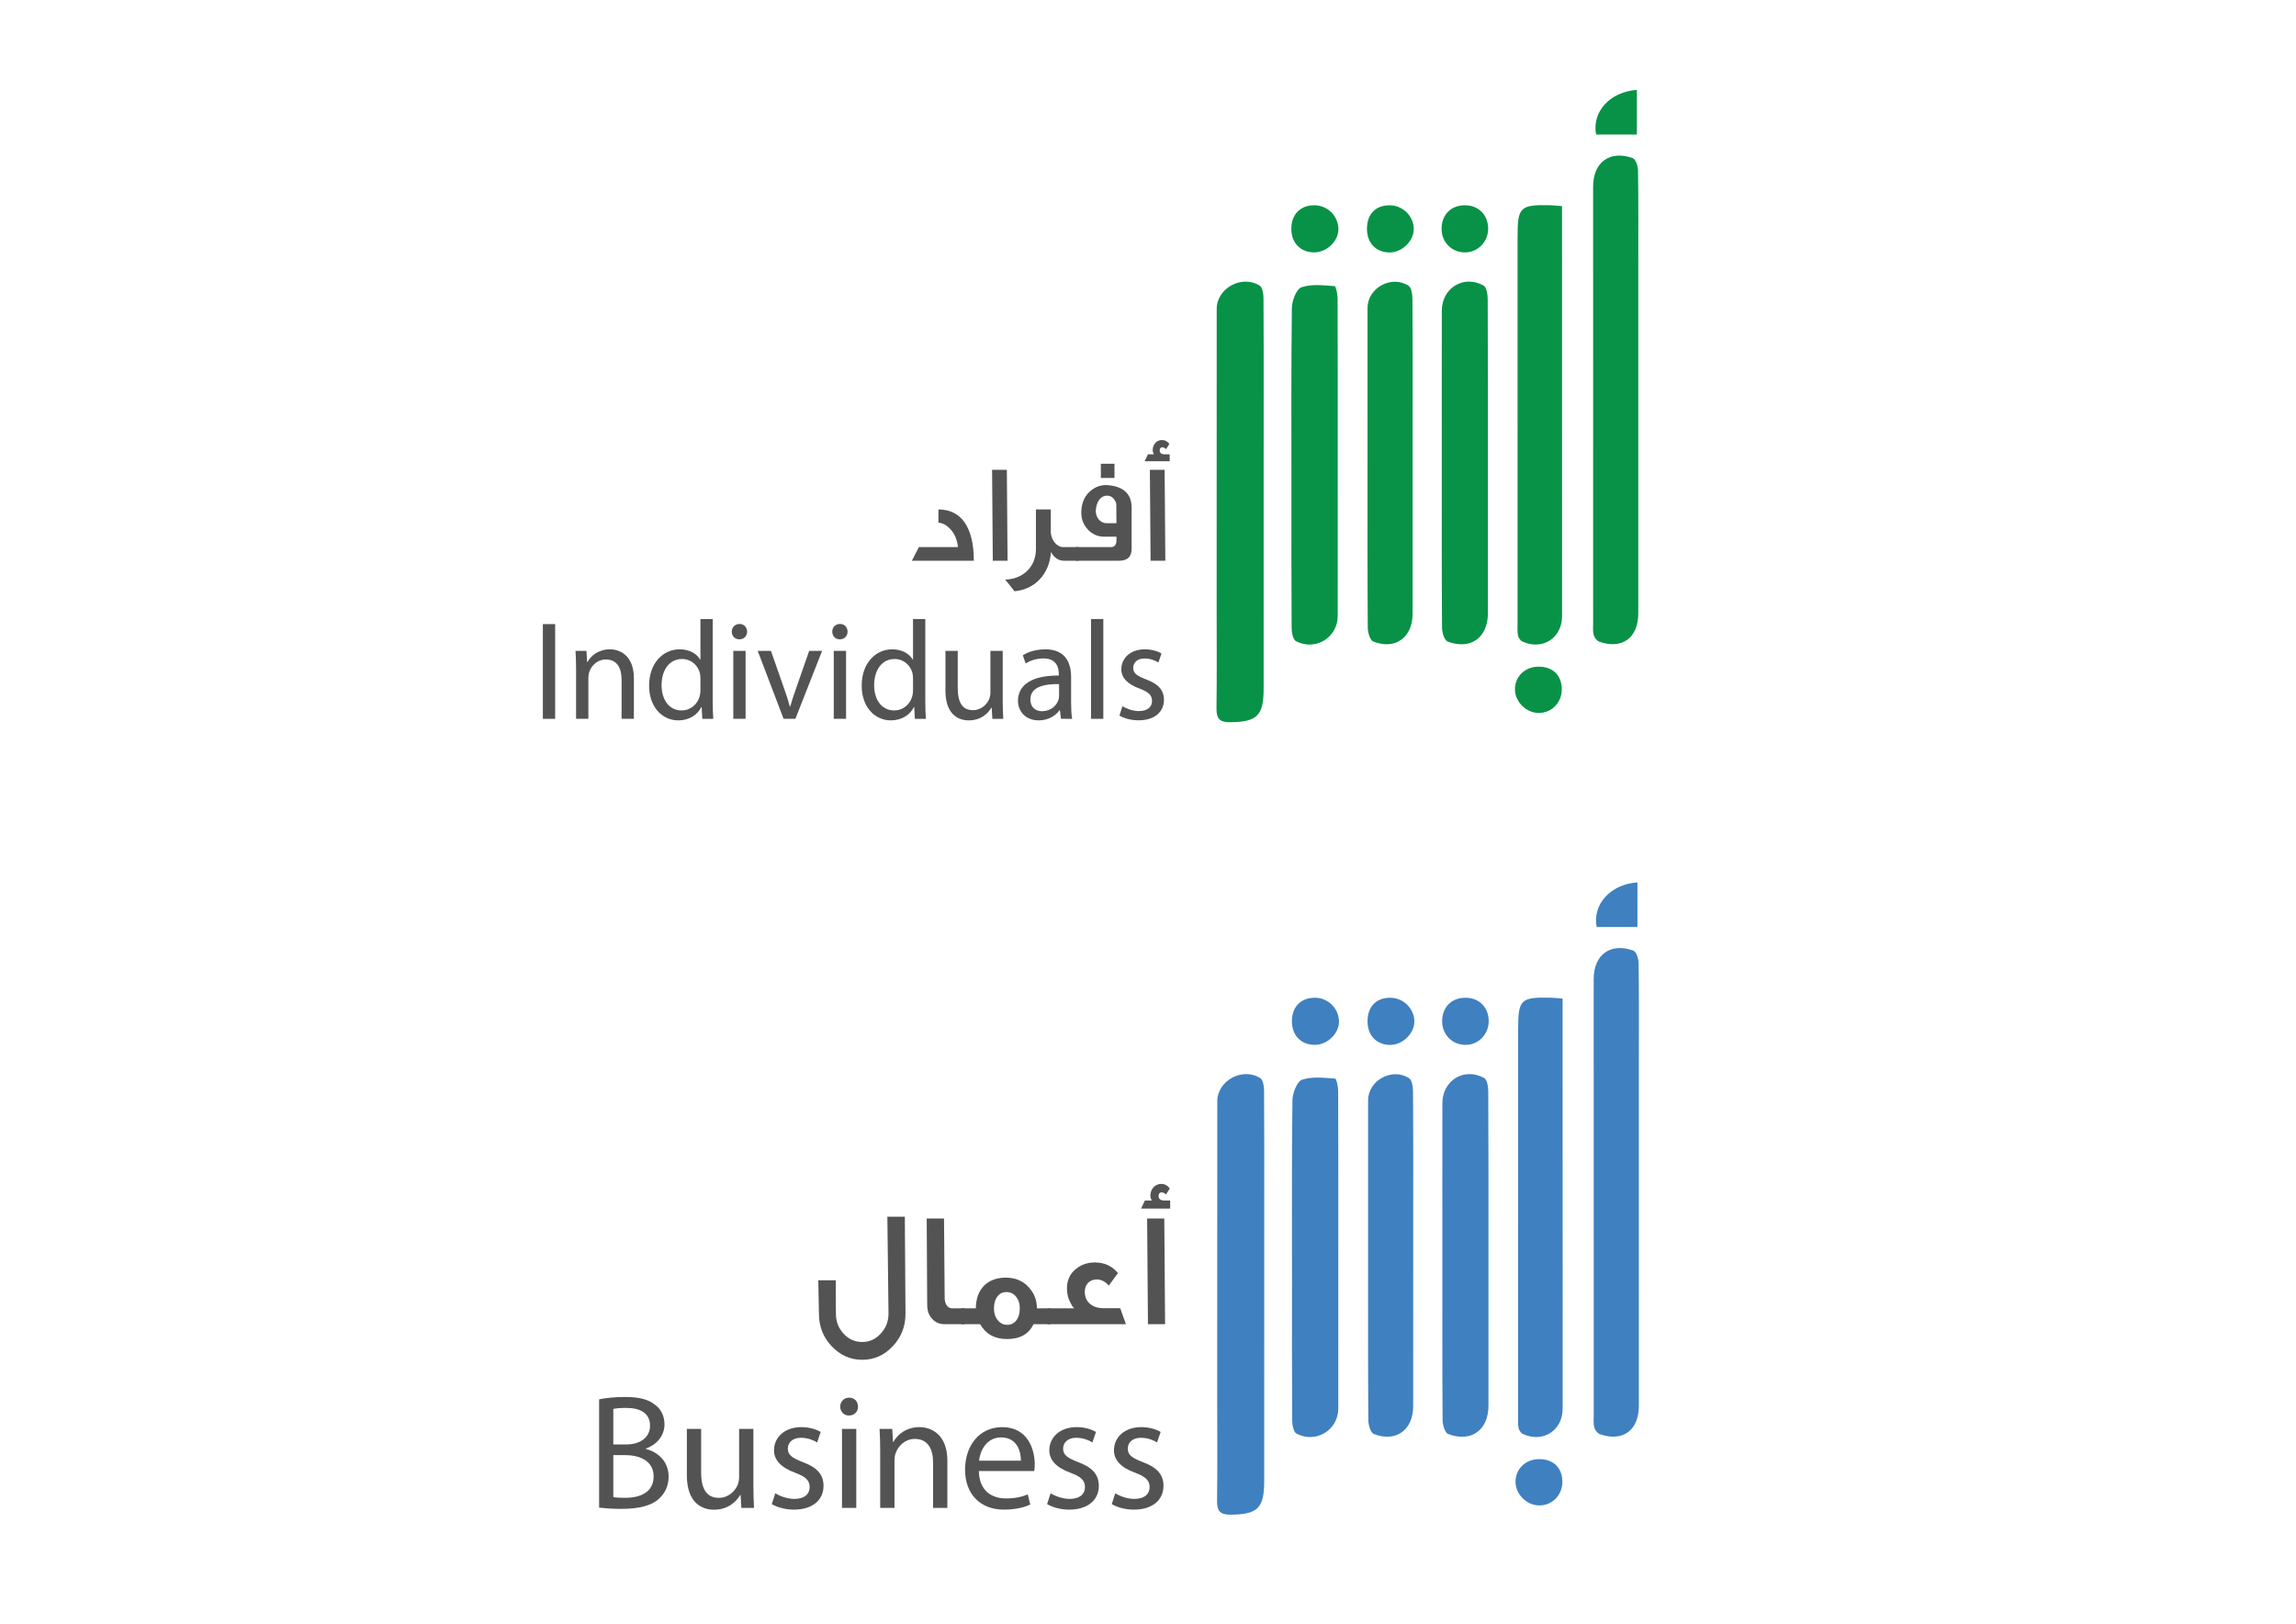 <svg xmlns="http://www.w3.org/2000/svg" xmlns:xlink="http://www.w3.org/1999/xlink" id="Layer_1" x="0px" y="0px" viewBox="0 0 841.89 595.276" xml:space="preserve"><g>	<g>		<path fill="#089247" d="M600.722,144.992c0,26.632,0.003,53.268-0.003,79.901c-0.003,8.944-5.892,13.287-14.249,10.39   c-0.907-0.314-1.849-1.525-2.101-2.497c-0.379-1.466-0.2-3.087-0.2-4.643c-0.007-53.265-0.01-106.533-0.007-159.798   c0.003-8.858,6.157-13.387,14.525-10.372c1.08,0.386,1.921,2.956,1.942,4.526c0.166,11.241,0.093,22.483,0.093,33.724   C600.722,112.478,600.722,128.735,600.722,144.992"></path>		<path fill="#089247" d="M446.123,185.395c0.007-24.052-0.014-48.105,0.017-72.153c0.01-7.582,9.175-12.628,15.757-8.527   c1.028,0.642,1.383,2.987,1.397,4.55c0.103,13.497,0.059,26.991,0.059,40.488c-0.003,34.262-0.003,68.521-0.01,102.784   c-0.003,9.889-2.47,12.135-12.266,12.235c-3.974,0.041-5.064-1.411-5.015-5.146c0.159-12.283,0.059-24.57,0.055-36.856   C446.116,210.313,446.116,197.854,446.123,185.395"></path>		<path fill="#089247" d="M572.758,75.567c0,2.425,0,4.457,0,6.485c0.007,47.953,0.014,95.902,0.014,143.852   c0,8.044-7.24,12.68-14.601,9.272c-0.745-0.345-1.431-1.449-1.583-2.301c-0.273-1.511-0.135-3.101-0.135-4.66   c-0.003-47.084,0-94.167,0.003-141.251c0.003-11.159,0.859-11.983,12.224-11.717C569.709,75.27,570.734,75.405,572.758,75.567"></path>		<path fill="#089247" d="M490.514,168.19c0,19.213,0.017,38.426-0.007,57.639c-0.01,7.906-8.14,12.952-15.294,9.244   c-1.097-0.569-1.59-3.17-1.604-4.839c-0.11-17.309-0.069-34.618-0.069-51.926c0-21.81-0.117-43.62,0.159-65.427   c0.034-2.649,1.645-6.906,3.518-7.554c3.687-1.28,8.082-0.707,12.152-0.431c0.483,0.034,1.09,3.004,1.093,4.619   C490.538,129.071,490.514,148.629,490.514,168.19"></path>		<path fill="#089247" d="M528.669,171.009c0-19.03-0.028-38.063,0.01-57.093c0.017-8.361,7.985-13.27,15.325-9.231   c1.093,0.6,1.49,3.236,1.497,4.933c0.104,20.244,0.076,40.485,0.079,60.726c0.003,18.168,0.007,36.332-0.003,54.5   c-0.007,8.937-6.371,13.552-14.78,10.351c-1.176-0.445-2.025-3.28-2.039-5.015C528.617,210.456,528.669,190.733,528.669,171.009"></path>		<path fill="#089247" d="M501.442,170.982c-0.003-19.372-0.017-38.746,0.003-58.118c0.01-7.295,8.782-12.155,15.032-8.106   c1.125,0.728,1.425,3.329,1.438,5.071c0.114,13.839,0.069,27.674,0.066,41.513c0,24.563,0.003,49.122-0.014,73.685   c-0.007,8.716-6.357,13.339-14.439,10.165c-1.176-0.459-1.983-3.305-1.997-5.053C501.394,210.418,501.446,190.702,501.442,170.982   "></path>		<path fill="#089247" d="M473.504,83.824c0.021-5.164,3.198-8.472,8.227-8.568c4.902-0.097,8.944,3.777,9.034,8.651   c0.079,4.526-4.374,8.744-9.106,8.62C476.712,92.399,473.483,88.953,473.504,83.824"></path>		<path fill="#089247" d="M501.236,84.099c-0.09-5.495,3.115-8.879,8.372-8.837c4.653,0.035,8.561,3.753,8.789,8.365   c0.224,4.47-4.163,8.92-8.796,8.927C504.641,92.563,501.319,89.204,501.236,84.099"></path>		<path fill="#089247" d="M545.668,83.731c0.062,4.784-3.656,8.717-8.323,8.806c-4.822,0.09-8.62-3.536-8.748-8.344   c-0.138-5.329,3.315-8.941,8.547-8.937C542.129,75.263,545.602,78.716,545.668,83.731"></path>		<path fill="#089247" d="M564.01,244.414c5.198-0.086,8.541,3.004,8.658,8.016c0.121,5.081-3.625,9.003-8.547,8.948   c-4.522-0.048-8.589-4.094-8.62-8.568C555.47,248.053,559.074,244.497,564.01,244.414"></path>		<path fill="#089247" d="M600.205,49.314h-14.96c-1.566-8.327,5.053-15.656,14.96-16.357V49.314z"></path>	</g>	<g>		<path fill="#3F80C0" d="M600.929,435.524c0,26.632,0.003,53.268-0.003,79.901c-0.003,8.944-5.891,13.287-14.249,10.39   c-0.907-0.314-1.849-1.525-2.101-2.497c-0.379-1.466-0.2-3.087-0.2-4.643c-0.007-53.265-0.01-106.533-0.007-159.798   c0.003-8.858,6.157-13.387,14.525-10.372c1.08,0.386,1.921,2.956,1.942,4.526c0.166,11.241,0.093,22.483,0.093,33.724   C600.929,403.011,600.929,419.267,600.929,435.524"></path>		<path fill="#3F80C0" d="M446.331,475.927c0.007-24.052-0.014-48.104,0.017-72.153c0.01-7.582,9.175-12.628,15.757-8.527   c1.028,0.642,1.383,2.987,1.397,4.55c0.103,13.497,0.059,26.991,0.059,40.488c-0.003,34.262-0.003,68.521-0.01,102.784   c-0.003,9.889-2.47,12.135-12.266,12.235c-3.974,0.041-5.064-1.411-5.015-5.146c0.159-12.283,0.059-24.57,0.055-36.856   C446.324,500.846,446.324,488.387,446.331,475.927"></path>		<path fill="#3F80C0" d="M572.966,366.1c0,2.425,0,4.457,0,6.485c0.007,47.953,0.014,95.902,0.014,143.852   c0,8.044-7.24,12.68-14.601,9.272c-0.745-0.345-1.431-1.449-1.583-2.301c-0.273-1.511-0.135-3.101-0.135-4.66   c-0.003-47.084,0-94.167,0.003-141.251c0.003-11.159,0.859-11.983,12.224-11.717C569.917,365.803,570.941,365.937,572.966,366.1"></path>		<path fill="#3F80C0" d="M490.722,458.722c0,19.213,0.017,38.426-0.007,57.639c-0.01,7.906-8.14,12.952-15.294,9.244   c-1.097-0.569-1.59-3.17-1.604-4.839c-0.11-17.309-0.069-34.618-0.069-51.926c0-21.81-0.117-43.62,0.159-65.427   c0.034-2.649,1.645-6.906,3.518-7.554c3.687-1.28,8.082-0.707,12.152-0.431c0.483,0.034,1.09,3.004,1.093,4.619   C490.746,419.603,490.722,439.161,490.722,458.722"></path>		<path fill="#3F80C0" d="M528.877,461.542c0-19.03-0.028-38.063,0.01-57.093c0.017-8.361,7.985-13.27,15.325-9.231   c1.093,0.6,1.49,3.236,1.497,4.933c0.104,20.244,0.076,40.485,0.079,60.726c0.003,18.168,0.007,36.332-0.003,54.5   c-0.007,8.937-6.371,13.552-14.78,10.351c-1.176-0.445-2.025-3.28-2.039-5.015C528.825,500.989,528.877,481.265,528.877,461.542"></path>		<path fill="#3F80C0" d="M501.65,461.515c-0.003-19.372-0.017-38.746,0.003-58.118c0.01-7.295,8.782-12.155,15.032-8.106   c1.125,0.728,1.425,3.329,1.438,5.071c0.114,13.839,0.069,27.674,0.066,41.513c0,24.563,0.003,49.122-0.014,73.685   c-0.007,8.716-6.357,13.339-14.439,10.165c-1.176-0.459-1.983-3.305-1.997-5.053C501.601,500.951,501.653,481.235,501.65,461.515"></path>		<path fill="#3F80C0" d="M473.711,374.356c0.021-5.164,3.198-8.472,8.227-8.568c4.902-0.097,8.944,3.777,9.034,8.651   c0.079,4.526-4.374,8.744-9.106,8.62C476.919,382.931,473.691,379.486,473.711,374.356"></path>		<path fill="#3F80C0" d="M501.444,374.631c-0.09-5.495,3.115-8.879,8.372-8.837c4.653,0.035,8.561,3.753,8.789,8.365   c0.224,4.47-4.163,8.92-8.796,8.927C504.848,383.096,501.527,379.736,501.444,374.631"></path>		<path fill="#3F80C0" d="M545.876,374.263c0.062,4.784-3.656,8.717-8.323,8.806c-4.822,0.09-8.62-3.536-8.748-8.344   c-0.138-5.329,3.315-8.941,8.547-8.937C542.337,365.795,545.81,369.248,545.876,374.263"></path>		<path fill="#3F80C0" d="M564.218,534.947c5.198-0.086,8.541,3.004,8.658,8.016c0.121,5.081-3.625,9.003-8.547,8.948   c-4.522-0.048-8.589-4.094-8.62-8.568C555.677,538.586,559.282,535.03,564.218,534.947"></path>		<path fill="#3F80C0" d="M600.412,339.847h-14.96c-1.566-8.327,5.053-15.656,14.96-16.357V339.847z"></path>	</g>	<g>		<path fill="#535353" d="M332.021,481.636c0,4.671-1.557,8.623-4.67,11.916c-3.054,3.293-6.826,4.97-11.197,4.97   c-4.371,0-8.083-1.677-11.197-4.97c-3.113-3.293-4.67-7.245-4.67-11.975l-0.24-12.215h6.407c0,4.611,0,8.742,0.06,12.335   c0,2.814,0.958,5.27,2.814,7.245c1.856,2.036,4.131,3.054,6.826,3.054c2.635,0,4.91-1.018,6.766-3.054   c1.916-2.036,2.874-4.491,2.874-7.365l-0.419-35.508h6.407L332.021,481.636z"></path>		<path fill="#535353" d="M353.634,485.468h-7.365c-1.677,0-3.114-0.599-4.252-1.737c-1.317-1.257-2.036-3.054-2.036-5.329   l-0.179-31.675h6.347l0.239,29.16c0,2.156,1.078,3.773,2.755,3.773h4.491V485.468z"></path>		<path fill="#535353" d="M385.128,485.468h-6.167c-1.737,3.653-4.97,5.449-9.7,5.449c-4.491,0-7.784-1.796-9.88-5.449h-6.886   v-5.808h5.329c0-6.946,4.192-11.257,10.958-11.257c3.533,0,6.347,1.198,8.443,3.533c1.976,2.156,2.994,4.73,2.994,7.724h4.91   V485.468z M373.93,479.66c0-1.856-0.539-3.353-1.557-4.491c-0.898-1.018-2.036-1.497-3.293-1.497   c-1.317,0-2.395,0.479-3.233,1.497c-0.898,1.078-1.377,2.575-1.377,4.491c0,1.916,0.539,3.413,1.557,4.55   c0.898,1.018,2.036,1.497,3.293,1.497C371.954,485.708,373.93,483.552,373.93,479.66z"></path>		<path fill="#535353" d="M412.848,485.468h-28.741v-5.808h9.76c-0.539-0.539-0.958-1.198-1.258-1.856   c-0.898-1.617-1.377-3.353-1.377-5.269c-0.06-3.114,1.078-5.569,3.353-7.365c1.916-1.557,4.192-2.335,6.886-2.335   c3.533,0,6.347,1.317,8.443,3.892l-3.353,4.611c-1.258-1.497-2.755-2.275-4.431-2.275c-2.575,0-4.371,1.856-4.371,4.491   c0,3.832,2.814,6.048,6.886,6.048h6.107L412.848,485.468z"></path>		<path fill="#535353" d="M429.072,443.075h-10.658l1.377-2.934h2.575c-0.359-0.539-0.539-1.138-0.539-1.856   c0-2.395,1.737-4.252,3.952-4.252c1.258,0,2.275,0.539,3.174,1.677l-1.437,2.216c-0.479-0.539-1.018-0.778-1.617-0.778   c-0.719,0-1.078,0.479-1.078,1.377c0,1.078,0.778,1.617,2.275,1.617h1.976V443.075z M427.215,485.468h-6.287l-0.299-38.741h6.287   L427.215,485.468z"></path>		<path fill="#535353" d="M219.681,513.021c2.304-0.501,5.906-0.868,9.52-0.868c5.233,0,8.576,0.886,11.08,2.928   c2.087,1.582,3.372,3.984,3.372,7.146c0,3.9-2.599,7.334-6.824,8.839v0.16c3.841,0.924,8.333,4.089,8.333,10.125   c0,3.446-1.37,6.111-3.453,8.038c-2.777,2.61-7.321,3.79-13.932,3.79c-3.613,0-6.344-0.252-8.095-0.449V513.021z M224.89,529.555   h4.777c5.456,0,8.686-2.904,8.686-6.817c0-4.678-3.544-6.573-8.82-6.573c-2.418,0-3.792,0.178-4.642,0.376V529.555z    M224.89,548.857c1.065,0.214,2.506,0.266,4.39,0.266c5.414,0,10.388-1.982,10.388-7.853c0-5.485-4.751-7.787-10.44-7.797h-4.338   V548.857z"></path>		<path fill="#535353" d="M276.252,544.899c0,3.037,0.099,5.635,0.24,7.926h-4.653l-0.28-4.735h-0.147   c-1.335,2.33-4.395,5.394-9.586,5.394c-4.531,0-9.973-2.541-9.973-12.691v-16.925h5.24v15.999c0,5.516,1.72,9.273,6.473,9.273   c3.528,0,5.995-2.47,6.969-4.834c0.272-0.758,0.479-1.7,0.479-2.701v-17.737h5.24V544.899z"></path>		<path fill="#535353" d="M284.282,547.463c1.587,0.991,4.358,2.063,6.98,2.063c3.846,0,5.627-1.891,5.627-4.313   c0-2.532-1.532-3.859-5.381-5.302c-5.232-1.894-7.709-4.742-7.696-8.211c0-4.665,3.79-8.491,10.018-8.491   c2.947,0,5.484,0.798,7.093,1.781l-1.309,3.829c-1.114-0.699-3.236-1.705-5.941-1.705c-3.107,0-4.797,1.792-4.797,3.975   c0,2.396,1.703,3.466,5.499,4.939c4.992,1.86,7.584,4.376,7.597,8.701c0,5.132-3.988,8.725-10.83,8.725   c-3.17,0-6.101-0.82-8.138-2.018L284.282,547.463z"></path>		<path fill="#535353" d="M314.621,515.681c0.004,1.792-1.257,3.273-3.35,3.273c-1.906,0-3.184-1.481-3.179-3.273   c-0.005-1.808,1.345-3.278,3.275-3.278C313.333,512.403,314.608,513.841,314.621,515.681z M308.737,552.825v-28.957h5.24v28.957   H308.737z"></path>		<path fill="#535353" d="M322.747,531.689c0-3.022-0.099-5.421-0.24-7.821h4.654l0.29,4.762h0.147   c1.423-2.72,4.792-5.421,9.575-5.421c3.978,0,10.205,2.393,10.205,12.341v17.275h-5.24v-16.696c0-4.681-1.764-8.602-6.694-8.602   c-3.457,0-6.152,2.457-7.096,5.406c-0.219,0.644-0.362,1.576-0.362,2.442v17.451h-5.24V531.689z"></path>		<path fill="#535353" d="M358.923,539.297c0.104,7.119,4.622,10.053,9.91,10.053c3.768,0,6.074-0.676,8.021-1.483l0.923,3.74   c-1.842,0.842-5.061,1.845-9.661,1.845c-8.898,0-14.249-5.927-14.249-14.615c0-8.776,5.169-15.63,13.625-15.63   c9.447,0,11.918,8.288,11.918,13.619c0,1.106-0.063,1.897-0.18,2.469H358.923z M374.337,535.509   c0.052-3.319-1.359-8.525-7.264-8.525c-5.376,0-7.665,4.86-8.085,8.525H374.337z"></path>		<path fill="#535353" d="M385.226,547.463c1.587,0.991,4.358,2.063,6.98,2.063c3.845,0,5.627-1.891,5.627-4.313   c0-2.532-1.532-3.859-5.381-5.302c-5.232-1.894-7.709-4.742-7.696-8.211c0-4.665,3.79-8.491,10.018-8.491   c2.947,0,5.484,0.798,7.093,1.781l-1.309,3.829c-1.114-0.699-3.236-1.705-5.941-1.705c-3.107,0-4.797,1.792-4.797,3.975   c0,2.396,1.703,3.466,5.499,4.939c4.992,1.86,7.584,4.376,7.597,8.701c0,5.132-3.988,8.725-10.83,8.725   c-3.17,0-6.101-0.82-8.138-2.018L385.226,547.463z"></path>		<path fill="#535353" d="M408.935,547.463c1.587,0.991,4.358,2.063,6.98,2.063c3.845,0,5.627-1.891,5.627-4.313   c0-2.532-1.532-3.859-5.381-5.302c-5.232-1.894-7.709-4.742-7.696-8.211c0-4.665,3.79-8.491,10.018-8.491   c2.947,0,5.484,0.798,7.093,1.781l-1.309,3.829c-1.114-0.699-3.236-1.705-5.941-1.705c-3.107,0-4.797,1.792-4.797,3.975   c0,2.396,1.703,3.466,5.499,4.939c4.992,1.86,7.584,4.376,7.597,8.701c0,5.132-3.988,8.725-10.83,8.725   c-3.17,0-6.101-0.82-8.138-2.018L408.935,547.463z"></path>	</g>	<g>		<path fill="#535353" d="M357.083,205.574h-22.722l2.576-4.998h14.324c-0.309-2.834-1.288-5.101-2.988-6.801   c-1.391-1.391-2.783-2.112-4.173-2.112v-4.895c4.07,0,7.265,1.546,9.48,4.586C355.898,194.6,357.083,199.34,357.083,205.574z"></path>		<path fill="#535353" d="M369.446,205.574h-5.41l-0.258-33.336h5.41L369.446,205.574z"></path>		<path fill="#535353" d="M368.568,212.479c6.492-0.103,11.284-4.689,11.284-11.13v-14.581h5.461v8.605   c0.258,2.834,2.319,5.204,4.483,5.204h5.719v4.998h-5.359c-2.009,0-3.606-1.082-4.792-3.194   c-0.515,8.037-5.874,13.757-13.396,14.375C371.196,215.725,370.063,214.282,368.568,212.479z"></path>		<path fill="#535353" d="M414.938,201.041c0.051,3.04-1.494,4.534-4.637,4.534h-15.767v-4.998h12.778   c1.34,0,2.009-0.773,2.061-2.37v-1.442h-4.431c-2.525,0-4.637-0.979-6.286-2.885c-1.546-1.804-2.267-3.916-2.164-6.338   c0.103-3.349,1.288-5.874,3.504-7.677c1.803-1.495,3.864-2.164,6.131-2.01c5.822,0.464,8.759,3.195,8.811,8.193V201.041z    M409.373,191.817c-0.051-4.225-0.051-6.543-0.051-6.956c0-0.464-0.258-1.031-0.773-1.752c-0.618-0.927-1.494-1.391-2.576-1.391   c-2.422,0-3.967,2.164-4.173,5.513c-0.051,2.525,1.701,4.585,3.968,4.585H409.373z M408.652,175.227h-4.998v-5.204h4.998V175.227z   "></path>		<path fill="#535353" d="M428.898,169.095h-9.171l1.185-2.525h2.215c-0.309-0.463-0.464-0.979-0.464-1.597   c0-2.061,1.494-3.659,3.401-3.659c1.082,0,1.958,0.464,2.731,1.443l-1.236,1.906c-0.412-0.463-0.876-0.669-1.391-0.669   c-0.618,0-0.927,0.412-0.927,1.184c0,0.928,0.67,1.391,1.958,1.391h1.7V169.095z M427.301,205.574h-5.41l-0.258-33.336h5.41   L427.301,205.574z"></path>		<path fill="#535353" d="M203.564,228.807v34.727h-4.509v-34.727H203.564z"></path>		<path fill="#535353" d="M211.237,245.347c0-2.601-0.085-4.665-0.206-6.73h4.004l0.25,4.098h0.126   c1.225-2.341,4.124-4.664,8.239-4.664c3.423,0,8.781,2.059,8.781,10.619v14.864h-4.509v-14.367c0-4.028-1.518-7.402-5.76-7.402   c-2.974,0-5.294,2.115-6.106,4.652c-0.188,0.553-0.312,1.356-0.312,2.101v15.016h-4.509V245.347z"></path>		<path fill="#535353" d="M261.336,226.952v30.155c0,2.215,0.085,4.707,0.206,6.427h-4.029l-0.23-4.309h-0.121   c-1.386,2.783-4.384,4.875-8.453,4.875c-6.039,0-10.695-5.105-10.695-12.66c-0.039-8.329,5.129-13.391,11.196-13.391   c3.826,0,6.402,1.793,7.517,3.78h0.103v-14.878H261.336z M256.831,248.755c0-0.59-0.054-1.343-0.19-1.936   c-0.704-2.858-3.149-5.214-6.562-5.214c-4.693,0-7.498,4.115-7.498,9.591c0,5.061,2.519,9.263,7.406,9.263   c3.033,0,5.787-2.047,6.622-5.441c0.161-0.597,0.223-1.234,0.223-1.944V248.755z"></path>		<path fill="#535353" d="M273.951,231.572c0.004,1.542-1.082,2.817-2.882,2.817c-1.64,0-2.739-1.275-2.735-2.817   c-0.004-1.555,1.158-2.82,2.818-2.82C272.842,228.752,273.939,229.989,273.951,231.572z M268.887,263.534v-24.917h4.509v24.917   H268.887z"></path>		<path fill="#535353" d="M282.687,238.617l4.887,13.971c0.839,2.309,1.484,4.366,2.04,6.435h0.135   c0.571-2.069,1.285-4.142,2.086-6.435l4.875-13.971h4.738l-9.804,24.917h-4.322l-9.489-24.917H282.687z"></path>		<path fill="#535353" d="M310.786,231.572c0.004,1.542-1.082,2.817-2.882,2.817c-1.64,0-2.739-1.275-2.735-2.817   c-0.004-1.555,1.158-2.82,2.818-2.82C309.677,228.752,310.775,229.989,310.786,231.572z M305.723,263.534v-24.917h4.509v24.917   H305.723z"></path>		<path fill="#535353" d="M339.284,226.952v30.155c0,2.215,0.085,4.707,0.206,6.427h-4.029l-0.23-4.309h-0.121   c-1.386,2.783-4.384,4.875-8.453,4.875c-6.039,0-10.695-5.105-10.695-12.66c-0.039-8.329,5.129-13.391,11.196-13.391   c3.826,0,6.402,1.793,7.517,3.78h0.103v-14.878H339.284z M334.779,248.755c0-0.59-0.054-1.343-0.19-1.936   c-0.704-2.858-3.149-5.214-6.562-5.214c-4.693,0-7.498,4.115-7.498,9.591c0,5.061,2.519,9.263,7.406,9.263   c3.033,0,5.787-2.047,6.622-5.441c0.161-0.597,0.223-1.234,0.223-1.944V248.755z"></path>		<path fill="#535353" d="M367.671,256.714c0,2.613,0.085,4.85,0.206,6.82h-4.004l-0.241-4.075h-0.126   c-1.148,2.005-3.782,4.641-8.248,4.641c-3.899,0-8.582-2.186-8.582-10.921v-14.563h4.509v13.767c0,4.746,1.48,7.979,5.57,7.979   c3.036,0,5.158-2.126,5.997-4.159c0.234-0.653,0.412-1.463,0.412-2.324v-15.262h4.509V256.714z"></path>		<path fill="#535353" d="M389.038,263.534l-0.4-3.147h-0.135c-1.368,1.945-4.055,3.713-7.624,3.713   c-5.034,0-7.611-3.573-7.611-7.15c0-6.035,5.349-9.35,14.975-9.283v-0.529c0-2.025-0.57-5.775-5.674-5.748   c-2.319,0-4.744,0.692-6.491,1.857l-1.029-3.014c2.064-1.331,5.08-2.184,8.224-2.184c7.617,0,9.474,5.207,9.474,10.199v9.322   c0,2.128,0.097,4.251,0.376,5.963H389.038z M388.333,250.811c-4.904-0.105-10.518,0.777-10.518,5.595   c0,2.974,1.957,4.339,4.231,4.339c3.281,0,5.35-2.066,6.072-4.172c0.157-0.482,0.215-0.994,0.215-1.428V250.811z"></path>		<path fill="#535353" d="M400.054,226.952h4.509v36.582h-4.509V226.952z"></path>		<path fill="#535353" d="M411.571,258.921c1.365,0.853,3.75,1.775,6.006,1.775c3.309,0,4.842-1.627,4.842-3.711   c0-2.179-1.318-3.321-4.63-4.562c-4.502-1.63-6.634-4.08-6.622-7.065c0-4.014,3.262-7.306,8.62-7.306   c2.536,0,4.719,0.686,6.104,1.532l-1.126,3.295c-0.959-0.602-2.785-1.467-5.112-1.467c-2.674,0-4.128,1.542-4.128,3.421   c0,2.062,1.465,2.982,4.731,4.249c4.295,1.6,6.526,3.766,6.537,7.487c0,4.416-3.432,7.508-9.319,7.508   c-2.728,0-5.25-0.706-7.003-1.736L411.571,258.921z"></path>	</g></g></svg>